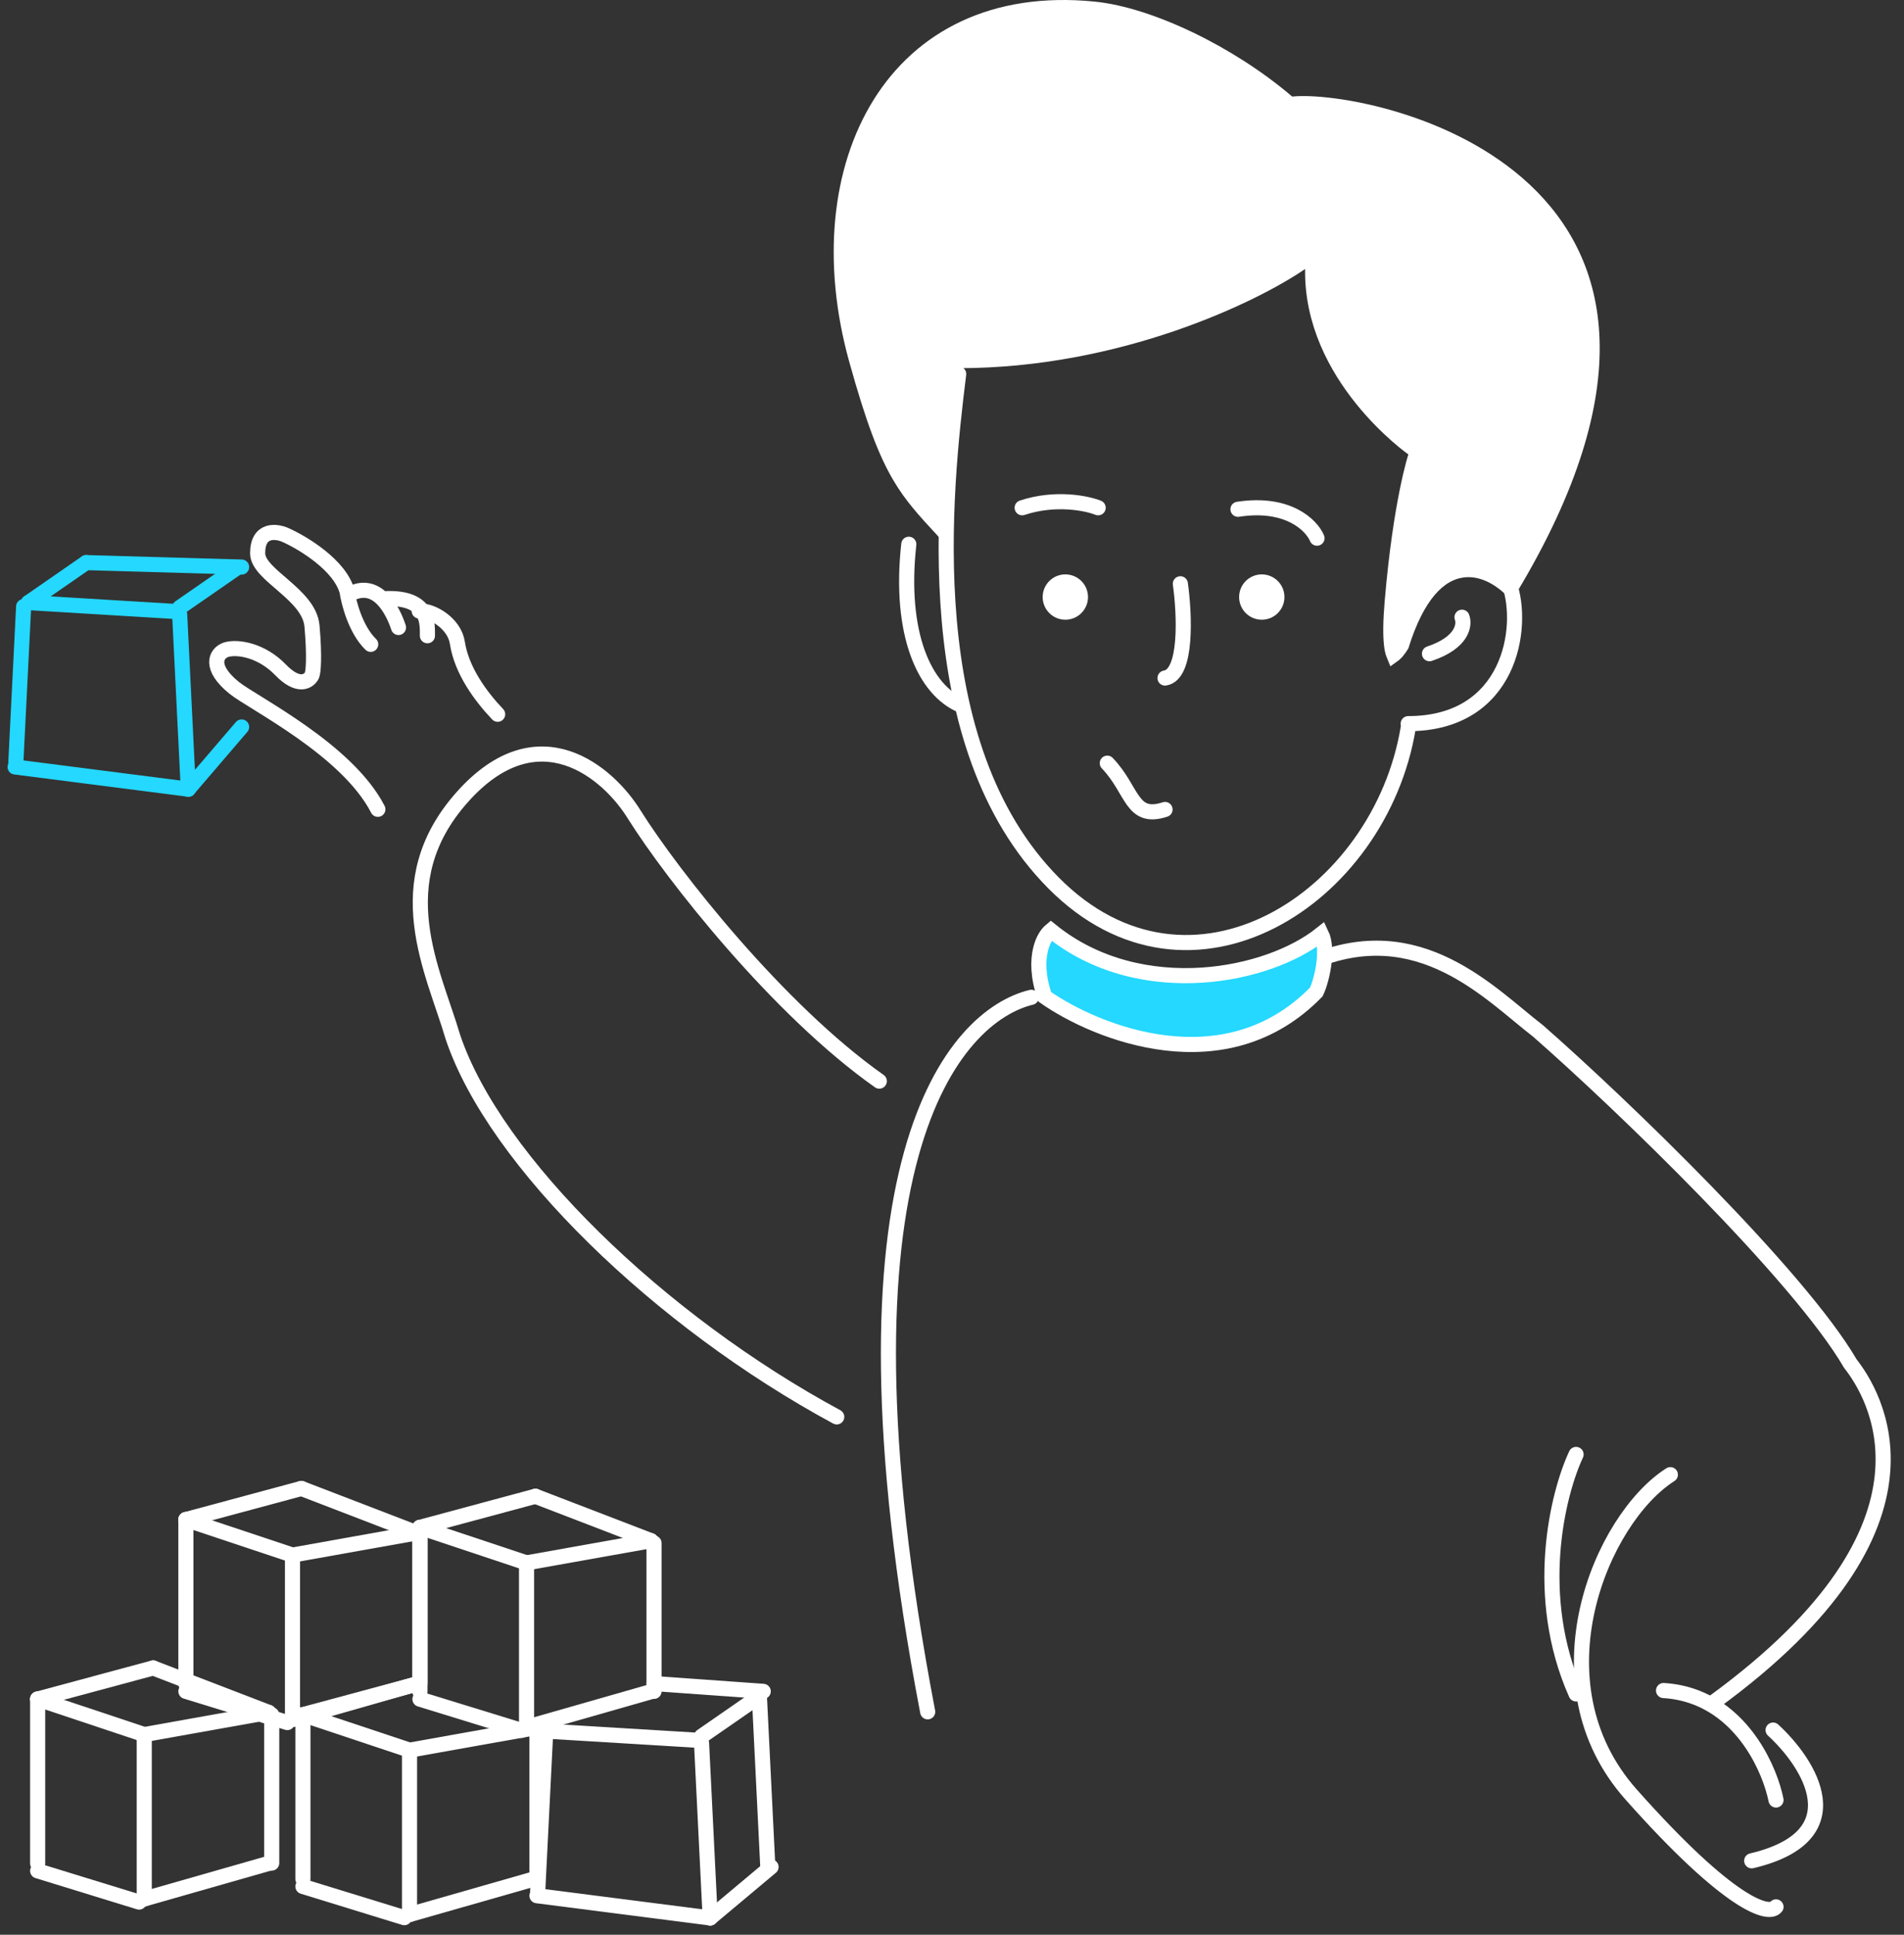 <svg xmlns="http://www.w3.org/2000/svg" width="126" height="128" viewBox="0 0 126 128" fill="none"><rect x="0" y="0" width="126" height="128" fill="#333333" stroke="none"/><path d="M55.372 93.739C43.67 87.418 32.742 76.861 29.97 68.606C28.681 64.22 25.535 58.416 30.586 52.74C35.636 47.065 40.287 51.149 41.979 53.901C44.489 57.897 51.487 66.804 58.189 71.526" stroke="white" stroke-linecap="round"></path><path d="M104.299 96.223C103.093 98.798 101.404 105.573 104.299 112.067" stroke="white" stroke-linecap="round"></path><path d="M86.759 63.668C93.918 60.622 98.615 65.77 101.777 68.202C107.329 73.065 119.042 84.373 122.447 90.21C123.906 92.074 129.621 100.789 113.449 112.583" stroke="white" stroke-linecap="round"></path><path d="M117.337 114.458C119.741 116.661 122.822 121.474 115.921 123.108" stroke="white" stroke-linecap="round"></path><path d="M117.53 119.085C117.133 117.115 115.501 113.401 111.979 112.208C111.401 112.012 110.771 111.884 110.087 111.843" stroke="white" stroke-linecap="round"></path><path d="M110.538 97.561C105.95 100.489 101.366 111.316 107.933 118.712C114.499 126.107 117.067 126.756 117.53 126.155" stroke="white" stroke-linecap="round"></path><path d="M25.005 53.542C22.968 49.579 16.742 46.51 15.5 45.508C13.829 44.16 14.265 43.225 14.961 42.984C15.773 42.744 17.351 43.057 18.558 44.308C19.765 45.56 20.454 45.071 20.647 44.669C20.724 44.469 20.833 43.538 20.647 41.42C20.461 39.301 17.05 38.05 17.05 36.605C17.05 34.968 18.288 35.121 18.906 35.402C20.067 35.923 22.504 37.4 22.968 39.133C23.079 39.898 23.547 41.669 24.532 42.627" stroke="white" stroke-linecap="round"></path><path d="M26.372 41.513C26.004 40.4 24.964 38.289 23.091 39.335" stroke="white" stroke-linecap="round"></path><path d="M28.285 42.06C28.285 41.202 28.382 39.509 25.552 39.603" stroke="white" stroke-linecap="round"></path><path d="M32.933 47.254C31.81 46.072 30.547 44.363 30.266 42.523C30.073 41.257 28.628 40.377 27.739 40.421" stroke="white" stroke-linecap="round"></path><path d="M15.989 48.095L12.462 52.21" stroke="#24D8FF" stroke-linecap="round"></path><path d="M11.581 40.453L1.882 39.866" stroke="#24D8FF" stroke-linecap="round"></path><path d="M5.702 37.221L15.989 37.515" stroke="#24D8FF" stroke-linecap="round"></path><path d="M1.564 40.129L1.048 50.455" stroke="#24D8FF" stroke-linecap="round"></path><path d="M11.89 40.645L12.462 52.21" stroke="#24D8FF" stroke-linecap="round"></path><path d="M1.882 39.866L5.702 37.221" stroke="#24D8FF" stroke-linecap="round"></path><path d="M11.89 40.193L15.711 37.548" stroke="#24D8FF" stroke-linecap="round"></path><path d="M12.463 52.21L1 50.741" stroke="#24D8FF" stroke-linecap="round"></path><path d="M56.68 23.797L56.68 23.797C54.886 17.347 55.531 11.201 58.244 6.857C60.941 2.541 65.722 -0.064 72.395 0.604C76.059 0.971 81.367 3.504 85.187 6.768L85.35 6.907L85.563 6.886C86.757 6.764 89.328 6.993 92.257 7.867C95.176 8.737 98.391 10.232 100.903 12.59C103.404 14.939 105.217 18.151 105.354 22.504C105.489 26.758 104.025 32.151 99.947 38.939C99.166 38.202 98.036 37.542 96.784 37.71C95.214 37.921 93.778 39.379 92.741 42.69C92.584 42.945 92.415 43.158 92.271 43.279C92.257 43.29 92.245 43.3 92.234 43.308C92.227 43.291 92.218 43.272 92.21 43.248C92.162 43.12 92.115 42.921 92.083 42.625C92.018 42.034 92.019 41.13 92.132 39.802L92.132 39.802C92.416 36.469 92.805 34.064 93.121 32.496C93.279 31.713 93.419 31.139 93.519 30.763C93.569 30.575 93.609 30.437 93.635 30.347C93.649 30.302 93.659 30.269 93.666 30.248L93.673 30.225L93.675 30.22L93.675 30.22L93.675 30.22L93.675 30.22L93.675 30.22L93.793 29.866L93.487 29.652L93.487 29.652L93.487 29.652L93.486 29.652L93.484 29.65L93.471 29.641C93.46 29.633 93.442 29.62 93.418 29.603C93.371 29.568 93.299 29.515 93.208 29.444C93.026 29.303 92.763 29.091 92.446 28.813C91.813 28.257 90.969 27.439 90.13 26.397C88.446 24.306 86.812 21.352 86.867 17.805L86.883 16.837L86.084 17.385C82.968 19.527 74.032 23.858 63.447 23.858H62.947V24.358C62.947 25.465 62.822 27.291 62.684 29.309C62.67 29.503 62.657 29.7 62.644 29.897C62.525 31.637 62.405 33.472 62.359 35.044C61.173 33.76 60.332 32.84 59.566 31.549C58.63 29.972 57.801 27.827 56.68 23.797Z" fill="white" stroke="white"></path><path d="M93.19 48.158C91.32 59.438 78.773 67.549 69.717 58.411C60.661 49.274 62.475 32.547 63.442 24.742" stroke="white" stroke-linecap="round"></path><path d="M99.879 38.622C100.912 41.499 99.943 47.875 93.19 47.875" stroke="white" stroke-linecap="round"></path><path d="M96.75 40.835C96.943 41.333 96.788 42.513 94.598 43.249" stroke="white" stroke-linecap="round"></path><path d="M63.62 46.668C61.195 45.666 59.483 41.953 60.141 36.007" stroke="white" stroke-linecap="round"></path><path d="M77.098 53.554C74.843 54.289 74.985 52.266 73.276 50.49" stroke="white" stroke-linecap="round"></path><path d="M82.5 39.5C82.5 40.052 82.948 40.5 83.5 40.5C84.052 40.5 84.5 40.052 84.5 39.5C84.5 38.948 84.052 38.5 83.5 38.5C82.948 38.5 82.5 38.948 82.5 39.5Z" fill="white" stroke="white"></path><path d="M69.5 39.5C69.5 40.052 69.948 40.5 70.5 40.5C71.052 40.5 71.5 40.052 71.5 39.5C71.5 38.948 71.052 38.5 70.5 38.5C69.948 38.5 69.5 38.948 69.5 39.5Z" fill="white" stroke="white"></path><path d="M87.155 35.605C86.797 34.755 85.246 33.183 81.925 33.693" stroke="white" stroke-linecap="round"></path><path d="M72.672 33.593C71.91 33.29 69.838 32.865 67.643 33.593" stroke="white" stroke-linecap="round"></path><path d="M78.112 38.622C78.389 40.608 78.582 44.636 77.097 44.858" stroke="white" stroke-linecap="round"></path><path d="M77.133 68.998C73.842 68.604 70.863 67.157 69.139 65.947C68.675 64.618 68.674 63.539 68.871 62.767C69.029 62.152 69.3 61.763 69.544 61.56C72.531 63.979 76.208 64.73 79.545 64.513C82.715 64.306 85.645 63.222 87.444 61.785C87.503 61.907 87.552 62.053 87.588 62.222C87.667 62.589 87.678 63.026 87.639 63.484C87.562 64.367 87.307 65.221 87.107 65.628C84.097 68.713 80.469 69.396 77.133 68.998Z" fill="#24D8FF" stroke="white"></path><path d="M68.247 65.98C63.219 67.199 54.384 76.654 61.391 113.251" stroke="white" stroke-linecap="round"></path><path d="M51.025 123.514L46.998 126.887" stroke="white" stroke-linecap="round"></path><path d="M46.116 115.13L36.417 114.542" stroke="white" stroke-linecap="round"></path><path d="M43.28 111.381L50.508 111.897" stroke="white" stroke-linecap="round"></path><path d="M36.1 114.806L35.584 125.132" stroke="white" stroke-linecap="round"></path><path d="M46.426 115.322L46.998 126.886" stroke="white" stroke-linecap="round"></path><path d="M50.237 111.901L50.809 123.466" stroke="white" stroke-linecap="round"></path><path d="M46.426 114.87L50.247 112.225" stroke="white" stroke-linecap="round"></path><path d="M46.998 126.887L35.535 125.417" stroke="white" stroke-linecap="round"></path><path d="M26.758 126.87L20.046 124.805" stroke="white" stroke-linecap="round"></path><path d="M27.1 126.664V115.79" stroke="white" stroke-linecap="round"></path><path d="M35.535 124.288V114.479" stroke="white" stroke-linecap="round"></path><path d="M20.046 124.313V113.438" stroke="white" stroke-linecap="round"></path><path d="M20.046 113.438L27.688 111.381" stroke="white" stroke-linecap="round"></path><path d="M35.33 114.32L27.1 115.789" stroke="white" stroke-linecap="round"></path><path d="M27.1 126.664L35.33 124.312" stroke="white" stroke-linecap="round"></path><path d="M20.046 113.438L27.1 115.789" stroke="white" stroke-linecap="round"></path><path d="M9.204 125.837L2.492 123.772" stroke="white" stroke-linecap="round"></path><path d="M9.546 125.631V114.756" stroke="white" stroke-linecap="round"></path><path d="M17.981 123.256V113.446" stroke="white" stroke-linecap="round"></path><path d="M2.492 123.28V112.405" stroke="white" stroke-linecap="round"></path><path d="M2.492 112.406L10.134 110.348" stroke="white" stroke-linecap="round"></path><path d="M17.775 113.287L9.546 114.757" stroke="white" stroke-linecap="round"></path><path d="M9.546 125.631L17.775 123.28" stroke="white" stroke-linecap="round"></path><path d="M17.775 113.287L10.133 110.348" stroke="white" stroke-linecap="round"></path><path d="M2.492 112.405L9.546 114.757" stroke="white" stroke-linecap="round"></path><path d="M19.014 113.962L12.302 111.897" stroke="white" stroke-linecap="round"></path><path d="M19.356 113.757V102.882" stroke="white" stroke-linecap="round"></path><path d="M27.791 111.381V101.571" stroke="white" stroke-linecap="round"></path><path d="M12.302 111.405V100.53" stroke="white" stroke-linecap="round"></path><path d="M12.302 100.531L19.943 98.473" stroke="white" stroke-linecap="round"></path><path d="M27.585 101.412L19.356 102.882" stroke="white" stroke-linecap="round"></path><path d="M19.356 113.756L27.585 111.405" stroke="white" stroke-linecap="round"></path><path d="M27.585 101.412L19.943 98.473" stroke="white" stroke-linecap="round"></path><path d="M12.302 100.53L19.356 102.882" stroke="white" stroke-linecap="round"></path><path d="M34.503 114.479L27.791 112.414" stroke="white" stroke-linecap="round"></path><path d="M34.845 114.273V103.398" stroke="white" stroke-linecap="round"></path><path d="M43.28 111.897V102.087" stroke="white" stroke-linecap="round"></path><path d="M27.791 111.922V101.047" stroke="white" stroke-linecap="round"></path><path d="M27.791 101.047L35.432 98.99" stroke="white" stroke-linecap="round"></path><path d="M43.074 101.929L34.845 103.398" stroke="white" stroke-linecap="round"></path><path d="M34.845 114.273L43.074 111.921" stroke="white" stroke-linecap="round"></path><path d="M43.074 101.929L35.432 98.99" stroke="white" stroke-linecap="round"></path><path d="M27.791 101.047L34.845 103.398" stroke="white" stroke-linecap="round"></path></svg>